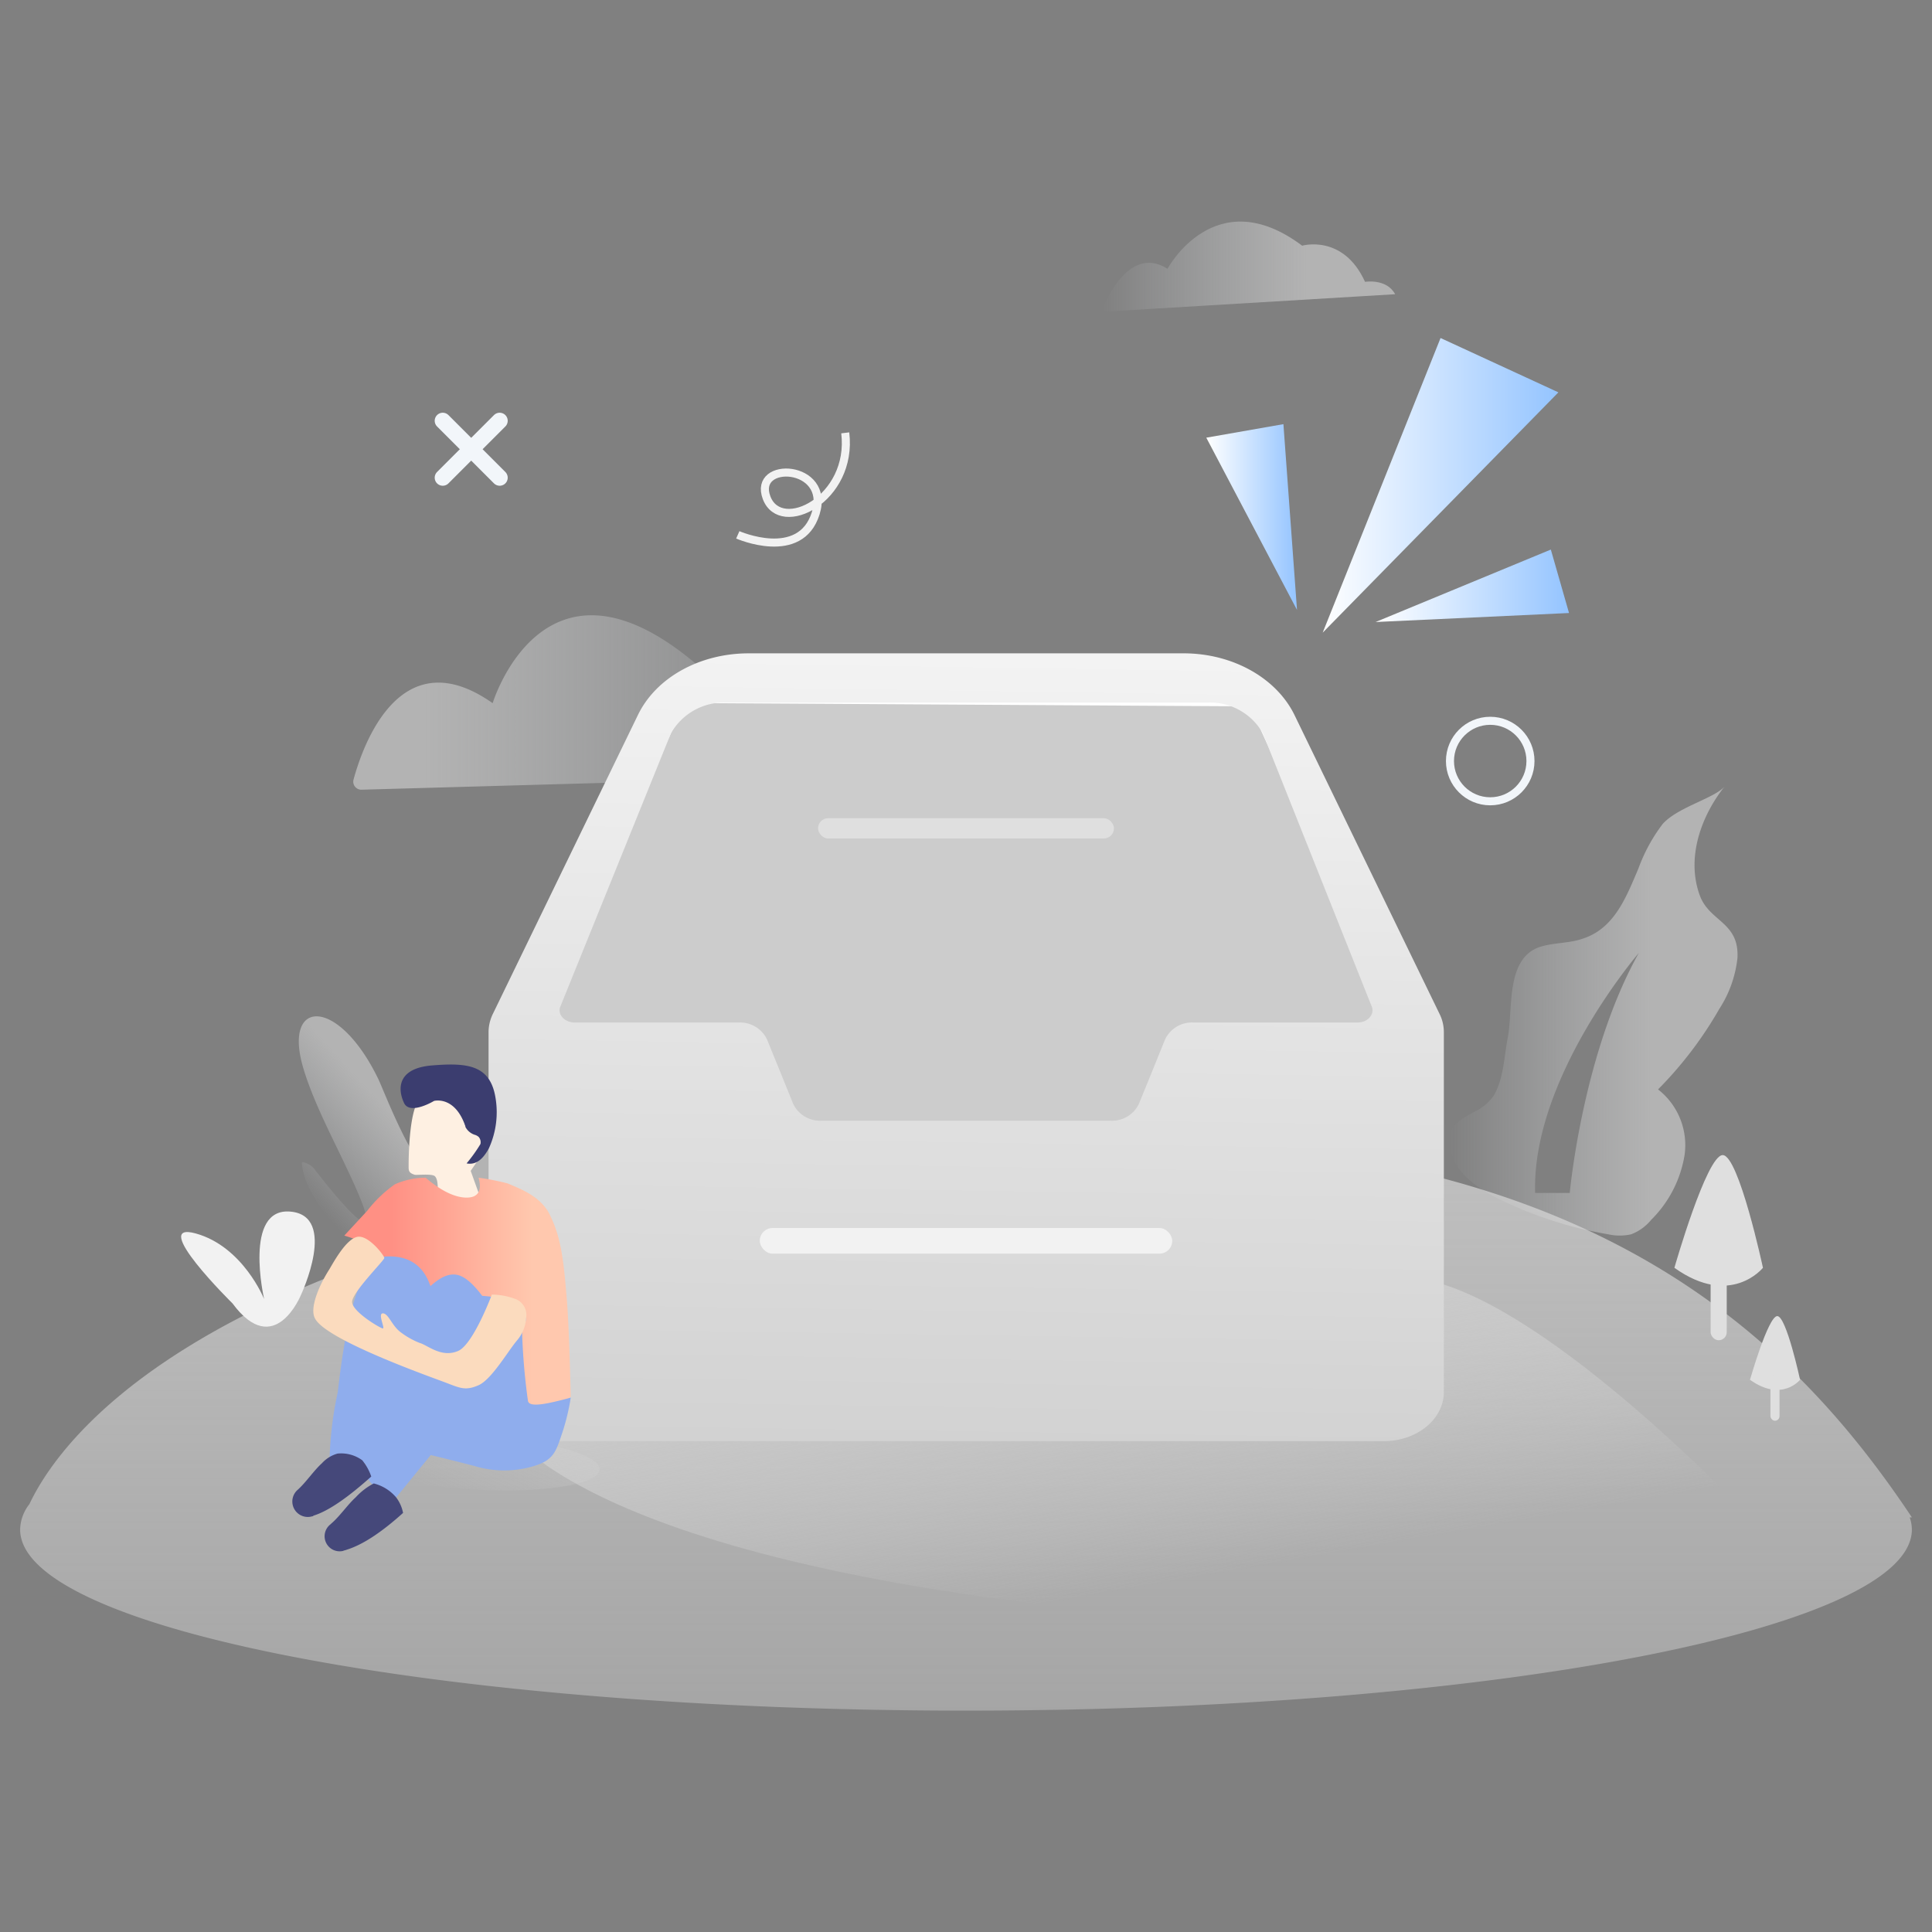 <svg viewBox="0 0 240 240" xmlns:xlink="http://www.w3.org/1999/xlink" xmlns="http://www.w3.org/2000/svg"><rect x="0" y="0" width="240" height="240" fill="#808080" stroke="none"/><defs><style>.b3d79d04-fc49-44d4-b9cf-700a90d85640{fill:url(#b29b2d5b-c880-43d9-be7d-b6ff1b25cc35);}.f8fbf27e-ab3e-40bf-a7af-2a0047e48356{fill:url(#b8deb5a4-329f-426e-9cea-f28c57072b31);}.fd88d90f-9f1f-4b7a-b064-5e3d7a5d9838{fill:url(#b8a67280-c4bc-4ca1-b964-b1e7ec0c36a4);}.a1594814-941d-4981-8596-e3552e559b02{fill:url(#e5a7d546-2754-43b2-b580-5d3f9b7d9a29);}.bc86c9fc-705c-4410-a2a3-e09ad2b01fbd{fill:url(#a6e4603d-dc19-4776-b01c-0940a31dc209);}.a98b306d-84f9-4c27-9fd4-80ecaf8788d0{fill:url(#a32d1960-f374-425a-8109-aca23df61e54);}.aa2ec6ff-abad-41cc-9252-92408a99639c{fill:url(#bdcce997-4cde-4e9a-aebb-6285f3ca827c);}.a526826b-c3f2-4290-9068-f6ea2a351a9a,.b2ef0735-3a95-4562-b0dc-025054d31be9,.b35f9010-330b-4d0c-a32e-be064bb317c6{fill:none;}.a526826b-c3f2-4290-9068-f6ea2a351a9a,.b2ef0735-3a95-4562-b0dc-025054d31be9{stroke:#f2f6fa;}.b2ef0735-3a95-4562-b0dc-025054d31be9,.b35f9010-330b-4d0c-a32e-be064bb317c6,.bb7771cd-8fbf-49b4-85c2-d57809ed74d9{stroke-miterlimit:10;}.a526826b-c3f2-4290-9068-f6ea2a351a9a{stroke-linecap:round;stroke-linejoin:round;stroke-width:2px;}.a67cc677-7c3f-4ecc-bdbb-efdbe55549c7{fill:#f2f2f2;}.f6dc40e9-9248-4eb3-97c6-a8f3fa4dcd25{fill:#dfdfdf;}.b35f9010-330b-4d0c-a32e-be064bb317c6{stroke:#f2f2f2;}.bb7771cd-8fbf-49b4-85c2-d57809ed74d9{fill:#ccc;stroke:#fff;stroke-width:3px;}.b182e85a-cadb-4462-9d44-8aa8fd1a5278{fill:url(#b8e201e0-1c72-46ce-adcb-8f7566d29bee);}.ab484d67-b0a9-44ea-a1a6-dc5f59045039{fill:url(#ba41d000-983e-4aee-a243-d95eb2febf78);}.a6cfc18a-371a-4aa3-86f8-4c81f45cd7da{fill:url(#a0b6322b-8990-468e-abd2-3cba29064193);}.a0eb8fac-f0e0-44e1-b695-ef803449de1e{fill:url(#b7f449e1-3748-4cfc-b088-07d5668726b6);}.b374624a-5ba7-4f72-a5ad-4528d92a5cd4{fill:#fef0e2;}.b374624a-5ba7-4f72-a5ad-4528d92a5cd4,.bb27ea9d-56b0-4b25-b49d-d1340778d0b3,.e4dc4df9-b8ca-44fb-a207-99b3cbfaa633,.ebb8a3bd-84be-4ba4-b9ee-061227b8b3e0,.f82da5a1-7086-42dc-ba34-cfde3e8d637a{fill-rule:evenodd;}.bb27ea9d-56b0-4b25-b49d-d1340778d0b3{fill:url(#ba0f28d9-55f3-409d-a0a8-acc2666ca012);}.ebb8a3bd-84be-4ba4-b9ee-061227b8b3e0{fill:#8faded;}.e4dc4df9-b8ca-44fb-a207-99b3cbfaa633{fill:#fbdbbe;}.f82da5a1-7086-42dc-ba34-cfde3e8d637a{fill:#45487a;}.b180da38-3411-4aa7-864d-be1d99be7d2f{fill:#3b3d6f;}</style><linearGradient gradientUnits="userSpaceOnUse" gradientTransform="translate(-95.22 -166.43) rotate(-42.67)" y2="326.37" x2="-94.51" y1="326.37" x1="-115.45" id="b29b2d5b-c880-43d9-be7d-b6ff1b25cc35"><stop stop-opacity="0" stop-color="#f2f6fa" offset="0"></stop><stop stop-opacity="0.5" stop-color="#e6e6e6" offset="0.7"></stop></linearGradient><linearGradient xlink:href="#b29b2d5b-c880-43d9-be7d-b6ff1b25cc35" gradientTransform="matrix(1, 0, 0, 1, 0, 0)" y2="125.57" x2="215.85" y1="125.57" x1="180.02" id="b8deb5a4-329f-426e-9cea-f28c57072b31"></linearGradient><linearGradient gradientUnits="userSpaceOnUse" y2="60.02" x2="120" y1="295.02" x1="120" id="b8a67280-c4bc-4ca1-b964-b1e7ec0c36a4"><stop stop-opacity="0" stop-color="#f4f4f4" offset="0"></stop><stop stop-opacity="0.7" stop-color="#dfdfdf" offset="0.69"></stop></linearGradient><linearGradient gradientUnits="userSpaceOnUse" gradientTransform="matrix(0, 0.29, -0.21, 0, -142.39, 810.78)" y2="-936.65" x2="-2172.21" y1="-1032.04" x1="-2129.35" id="e5a7d546-2754-43b2-b580-5d3f9b7d9a29"><stop stop-opacity="0.6" stop-color="#ccc" offset="0"></stop><stop stop-opacity="0" stop-color="#dfdfdf" offset="1"></stop></linearGradient><linearGradient gradientUnits="userSpaceOnUse" y2="87.27" x2="106.61" y1="87.27" x1="43.87" id="a6e4603d-dc19-4776-b01c-0940a31dc209"><stop stop-opacity="0.5" stop-color="#e6e6e6" offset="0.14"></stop><stop stop-opacity="0" stop-color="#f2f6fa" offset="1"></stop></linearGradient><linearGradient xlink:href="#b29b2d5b-c880-43d9-be7d-b6ff1b25cc35" gradientTransform="matrix(1, 0, 0, 1, 0, 0)" y2="33.13" x2="173.31" y1="33.13" x1="136.8" id="a32d1960-f374-425a-8109-aca23df61e54"></linearGradient><linearGradient gradientUnits="userSpaceOnUse" y2="142.67" x2="133.38" y1="210.59" x1="145.17" id="bdcce997-4cde-4e9a-aebb-6285f3ca827c"><stop stop-opacity="0" stop-color="#dfdfdf" offset="0.2"></stop><stop stop-color="#ccc" offset="0.83"></stop></linearGradient><linearGradient gradientUnits="userSpaceOnUse" y2="197.22" x2="119.3" y1="78.52" x1="121.08" id="b8e201e0-1c72-46ce-adcb-8f7566d29bee"><stop stop-color="#f4f4f4" offset="0"></stop><stop stop-color="#e7e7e7" offset="0.32"></stop><stop stop-color="#ccc" offset="1"></stop></linearGradient><linearGradient gradientUnits="userSpaceOnUse" y2="64.23" x2="161.12" y1="64.23" x1="149.86" id="ba41d000-983e-4aee-a243-d95eb2febf78"><stop stop-color="#fff" offset="0"></stop><stop stop-color="#94c4ff" offset="1"></stop></linearGradient><linearGradient xlink:href="#ba41d000-983e-4aee-a243-d95eb2febf78" y2="60.29" x2="193.59" y1="60.29" x1="164.31" id="a0b6322b-8990-468e-abd2-3cba29064193"></linearGradient><linearGradient xlink:href="#ba41d000-983e-4aee-a243-d95eb2febf78" y2="72.77" x2="194.9" y1="72.77" x1="170.88" id="b7f449e1-3748-4cfc-b088-07d5668726b6"></linearGradient><linearGradient gradientUnits="userSpaceOnUse" y2="160.97" x2="70.9" y1="160.97" x1="42.77" id="ba0f28d9-55f3-409d-a0a8-acc2666ca012"><stop stop-color="#ff9084" offset="0.21"></stop><stop stop-color="#ffc8ae" offset="0.83"></stop></linearGradient></defs><title>缺省页2号博学堂后台</title><g id="bae97659-7846-4598-ae4c-258aec768ff4"><path d="M47.44,157.48c-4.32-2.87-9.81-8.88-9.94-13.13a2.49,2.49,0,0,1,1.72,1.08s9.67,12.69,5,2.19c-2.2-5-5-9.89-6.49-14.75C35,124,42,123.71,47,134.05c.66,1.36,4.74,12.13,6.94,11.65a.81.81,0,0,0,.52-.6c.66-1.86.13-5,2.26-5.14,1.87-.1,4.44,2.35,6.12,4.62,3.38,4.59,5.42,11.35,1.75,13.4s-11.43,3.28-17.07-.47Z" class="b3d79d04-fc49-44d4-b9cf-700a90d85640"></path><path d="M203.58,118.38s-13.32,15.49-12.88,29.81H195S196.56,130.92,203.58,118.38Zm10.68-20.71c-2.95,3.7-4.84,8.94-3.08,13.63,1.23,3.23,4.91,3.25,4.65,7.74a14.49,14.49,0,0,1-2.25,6.29,48,48,0,0,1-7.61,10,8.78,8.78,0,0,1,3.3,8.12,14.62,14.62,0,0,1-4.17,8.1,5.93,5.93,0,0,1-2.47,1.78,6.53,6.53,0,0,1-2.85,0,49.81,49.81,0,0,1-13.26-4.23c-2.62-1.25-5.3-3-6.19-5.67-1-3.11.61-4.1,2.38-5.08l.45-.25a6.07,6.07,0,0,0,2.36-1.94c1.29-2.12,1.33-5,1.79-7.33.67-3.49-.32-9.85,4.05-11.22,1.7-.53,3.54-.41,5.23-1,3.68-1.17,5.21-4.62,6.68-8.11l.27-.64a21,21,0,0,1,3-5.5C208.43,100.24,213,99.17,214.26,97.67Z" class="f8fbf27e-ab3e-40bf-a7af-2a0047e48356"></path><path d="M237.5,188.49c-16-24-44.43-52-117.5-46-91.26,7.43-111.92,35-116.35,44.36A5.29,5.29,0,0,0,2.5,190c0,12.43,52.61,22.5,117.5,22.5S237.5,202.42,237.5,190a4.66,4.66,0,0,0-.27-1.5Z" class="fd88d90f-9f1f-4b7a-b064-5e3d7a5d9838"></path><ellipse transform="translate(-125.44 231.03) rotate(-86.89)" ry="15.26" rx="3.33" cy="181.74" cx="59.25" class="a1594814-941d-4981-8596-e3552e559b02"></ellipse><path d="M43.91,96.87c1.18-4.36,5.84-17.58,17.29-9.52,0,0,6.41-21.19,25.67-4.53,0,0,9.78-6.14,14.6,6,0,0,6,2.52,5,7.55L44.92,98.1A1,1,0,0,1,43.91,96.87Z" class="bc86c9fc-705c-4410-a2a3-e09ad2b01fbd"></path><path d="M136.8,38.74s3.08-8.64,8.23-5.35c0,0,5.89-11,16.73-2.87,0,0,5.1-1.48,7.81,4.49,0,0,2.68-.45,3.74,1.54Z" class="a98b306d-84f9-4c27-9fd4-80ecaf8788d0"></path><path d="M62.67,177.13s9.32,18.12,85.4,24l70.11-11.82s-23.32-25-39.17-29.85C143.44,148.54,62.67,177.13,62.67,177.13Z" class="aa2ec6ff-abad-41cc-9252-92408a99639c"></path><circle r="5" cy="94.54" cx="185.12" class="b2ef0735-3a95-4562-b0dc-025054d31be9"></circle><line y2="52.27" x2="62.07" y1="59.34" x1="55" class="a526826b-c3f2-4290-9068-f6ea2a351a9a"></line><line y2="52.27" x2="55" y1="59.34" x1="62.07" class="a526826b-c3f2-4290-9068-f6ea2a351a9a"></line><path d="M28.88,161.91s-10.47-10.31-4.58-8.69,8.51,8.15,8.51,8.15-2.62-11.4,3.28-10.86,1.31,10.32,1.31,10.32S34.12,169,28.88,161.91Z" class="a67cc677-7c3f-4ecc-bdbb-efdbe55549c7"></path><path d="M208,157.49s4-14,6-14,5,14,5,14S215,162.49,208,157.49Z" class="f6dc40e9-9248-4eb3-97c6-a8f3fa4dcd25"></path><rect rx="1" height="10" width="2" y="156.49" x="212.5" class="f6dc40e9-9248-4eb3-97c6-a8f3fa4dcd25"></rect><path d="M217.39,171.4s2.26-7.91,3.39-7.91,2.83,7.91,2.83,7.91S221.35,174.23,217.39,171.4Z" class="f6dc40e9-9248-4eb3-97c6-a8f3fa4dcd25"></path><rect rx="0.57" height="5.65" width="1.13" y="170.84" x="219.93" class="f6dc40e9-9248-4eb3-97c6-a8f3fa4dcd25"></rect><path d="M105,53.77C106,62,97,66.5,95.23,61.83s8-4.18,6.1,1.93-9.68,2.68-9.68,2.68" class="b35f9010-330b-4d0c-a32e-be064bb317c6"></path><path d="M84.11,85.83l72.13.42L175.8,129,166,149s-57.42,6.68-58.76,6.68-31.6-8-31.6-8L64.53,128.56Z" class="bb7771cd-8fbf-49b4-85c2-d57809ed74d9"></path><path d="M178.82,125.94l-18-37.09c-2.25-4.64-7.71-7.69-13.78-7.69H93c-6.06,0-11.52,3-13.77,7.69l-18,37.09a5.23,5.23,0,0,0-.54,2.28v44.69c0,3.37,3.33,6.11,7.42,6.11H171.94c4.09,0,7.42-2.74,7.42-6.11v-44.7A5.05,5.05,0,0,0,178.82,125.94Zm-109.17-1L83.33,91.13a7.55,7.55,0,0,1,6.9-3.85H150a7.52,7.52,0,0,1,6.89,3.84l13.47,33.81c.49,1-.41,2.09-1.72,2.09H148.24a3.69,3.69,0,0,0-3.51,2.1l-1.62,4-1.63,4a3.7,3.7,0,0,1-3.52,2.1H102.05a3.71,3.71,0,0,1-3.52-2.1l-1.62-4-1.63-4a3.7,3.7,0,0,0-3.51-2.1H71.38C70.06,127,69.16,125.94,69.65,124.94Z" class="b182e85a-cadb-4462-9d44-8aa8fd1a5278"></path><rect rx="1.59" height="3.18" width="51.24" y="152.55" x="94.38" class="a67cc677-7c3f-4ecc-bdbb-efdbe55549c7"></rect><rect rx="1.26" height="2.52" width="36.76" y="101.64" x="101.62" class="f6dc40e9-9248-4eb3-97c6-a8f3fa4dcd25"></rect><polygon points="161.12 75.77 149.85 54.37 159.43 52.69 161.12 75.77" class="ab484d67-b0a9-44ea-a1a6-dc5f59045039"></polygon><polygon points="164.31 78.59 178.95 41.99 193.59 48.74 164.31 78.59" class="a6cfc18a-371a-4aa3-86f8-4c81f45cd7da"></polygon><polygon points="170.88 77.27 192.65 68.27 194.91 76.15 170.88 77.27" class="a0eb8fac-f0e0-44e1-b695-ef803449de1e"></polygon><path d="M60.5,142.49l-2-6.37L54,135.45c-.82-.37-1.57.23-2.24,1.65-1,2.09-1,7.26-1,7.78s0,.82.75,1.05c.23.07,2-.15,2.47.15.3.22.45.9.38,1.94a5.26,5.26,0,0,0,2.84,1.35,3.6,3.6,0,0,0,2.32-1l-1.05-2.92Z" class="b374624a-5ba7-4f72-a5ad-4528d92a5cd4"></path><path d="M59.45,146.3c.45,1.65-.07,2.47-1.49,2.47s-3.15-.82-5.09-2.47a9.53,9.53,0,0,0-3.82.82,16,16,0,0,0-3.44,3.3l-2.84,3.07a19.23,19.23,0,0,1,2.92,1.12,3.25,3.25,0,0,1,1.12,1.49l18.33,18,2.55,1.5,3.21-2.1c-.15-5.91-.3-10.4-.6-13.39-.37-4.49-.82-6.81-2-9.21s-3.89-3.29-5.23-3.89A30.72,30.72,0,0,0,59.45,146.3Z" class="bb27ea9d-56b0-4b25-b49d-d1340778d0b3"></path><path d="M70.9,173.62c-3.29.89-5.09,1.19-5.31.44a79.6,79.6,0,0,1-.75-9.13,1.83,1.83,0,0,0,0-2.54c-.67-.75-2.32-1.2-4.94-1.42-1.19-1.57-2.24-2.47-3.21-2.62s-2,.3-3.22,1.42c-.9-2.69-2.85-3.89-5.76-3.67-4.27.38-5.62,16.24-5.77,16.92a44.45,44.45,0,0,0-1,8.3c0,1.42,4.71-.3,4.49.75-.3,1.65,1,2.92,3.74,4l4.34-5.32q2.36.57,5.39,1.35a12.71,12.71,0,0,0,7.48,0c2.17-.67,2.62-1.57,3.29-3.59A27.37,27.37,0,0,0,70.9,173.62Z" class="ebb8a3bd-84be-4ba4-b9ee-061227b8b3e0"></path><path d="M61.1,160.82s-2.32,6.21-4.19,7c-2.1.9-3.82-.75-4.79-1a9.92,9.92,0,0,1-2.47-1.42c-1-.82-1.42-2.25-2.09-2.25s.3,1.87,0,1.87-3.82-2.09-3.82-3.29,4-5.16,4-5.46-2-2.92-3.37-2.62-2.85,3-3.44,4c-1.43,2.24-2.47,4.94-1.8,6.13,1.35,2.7,14.59,7.34,16.31,8s2.4,1,4,.3S63,168,64.17,166.58a4.83,4.83,0,0,0,1.2-2.92,2.14,2.14,0,0,0-1.2-2.24A8.49,8.49,0,0,0,61.1,160.82Z" class="e4dc4df9-b8ca-44fb-a207-99b3cbfaa633"></path><path d="M45,181.4a4.43,4.43,0,0,0-3.07-.83,4.11,4.11,0,0,0-1.94,1.2c-1,.9-2,2.4-3,3.29h0a1.92,1.92,0,0,0,1.8,3.3c.08,0,.08,0,.15-.08,1.95-.6,4.42-2.39,7.18-4.86A6.54,6.54,0,0,0,45,181.4Z" class="f82da5a1-7086-42dc-ba34-cfde3e8d637a"></path><path d="M49.2,186a5.34,5.34,0,0,0-2.77-1.72A8.09,8.09,0,0,0,44.19,186c-1,.9-2,2.39-3.07,3.29l-.07.07a1.87,1.87,0,0,0,1.57,3.3c.15-.08.3-.08.45-.15,1.94-.6,4.26-2.1,7-4.57A4.61,4.61,0,0,0,49.2,186Z" class="f82da5a1-7086-42dc-ba34-cfde3e8d637a"></path><path d="M61.55,136.35c-.67-4.12-3.59-4.34-7.86-4s-4.34,2.84-3.51,4.64c.59,1.34,2.84.3,3.74-.23,0,0,2.47-.67,3.81,2.92,0,.08.08.15.08.23v.07h0A2,2,0,0,0,59.08,141a1.5,1.5,0,0,1,.37.22,1,1,0,0,1,.23.9,18.83,18.83,0,0,1-1.72,2.4c1.12.22,2-.45,2.77-1.87A10.82,10.82,0,0,0,61.55,136.35Z" class="b180da38-3411-4aa7-864d-be1d99be7d2f"></path></g></svg>